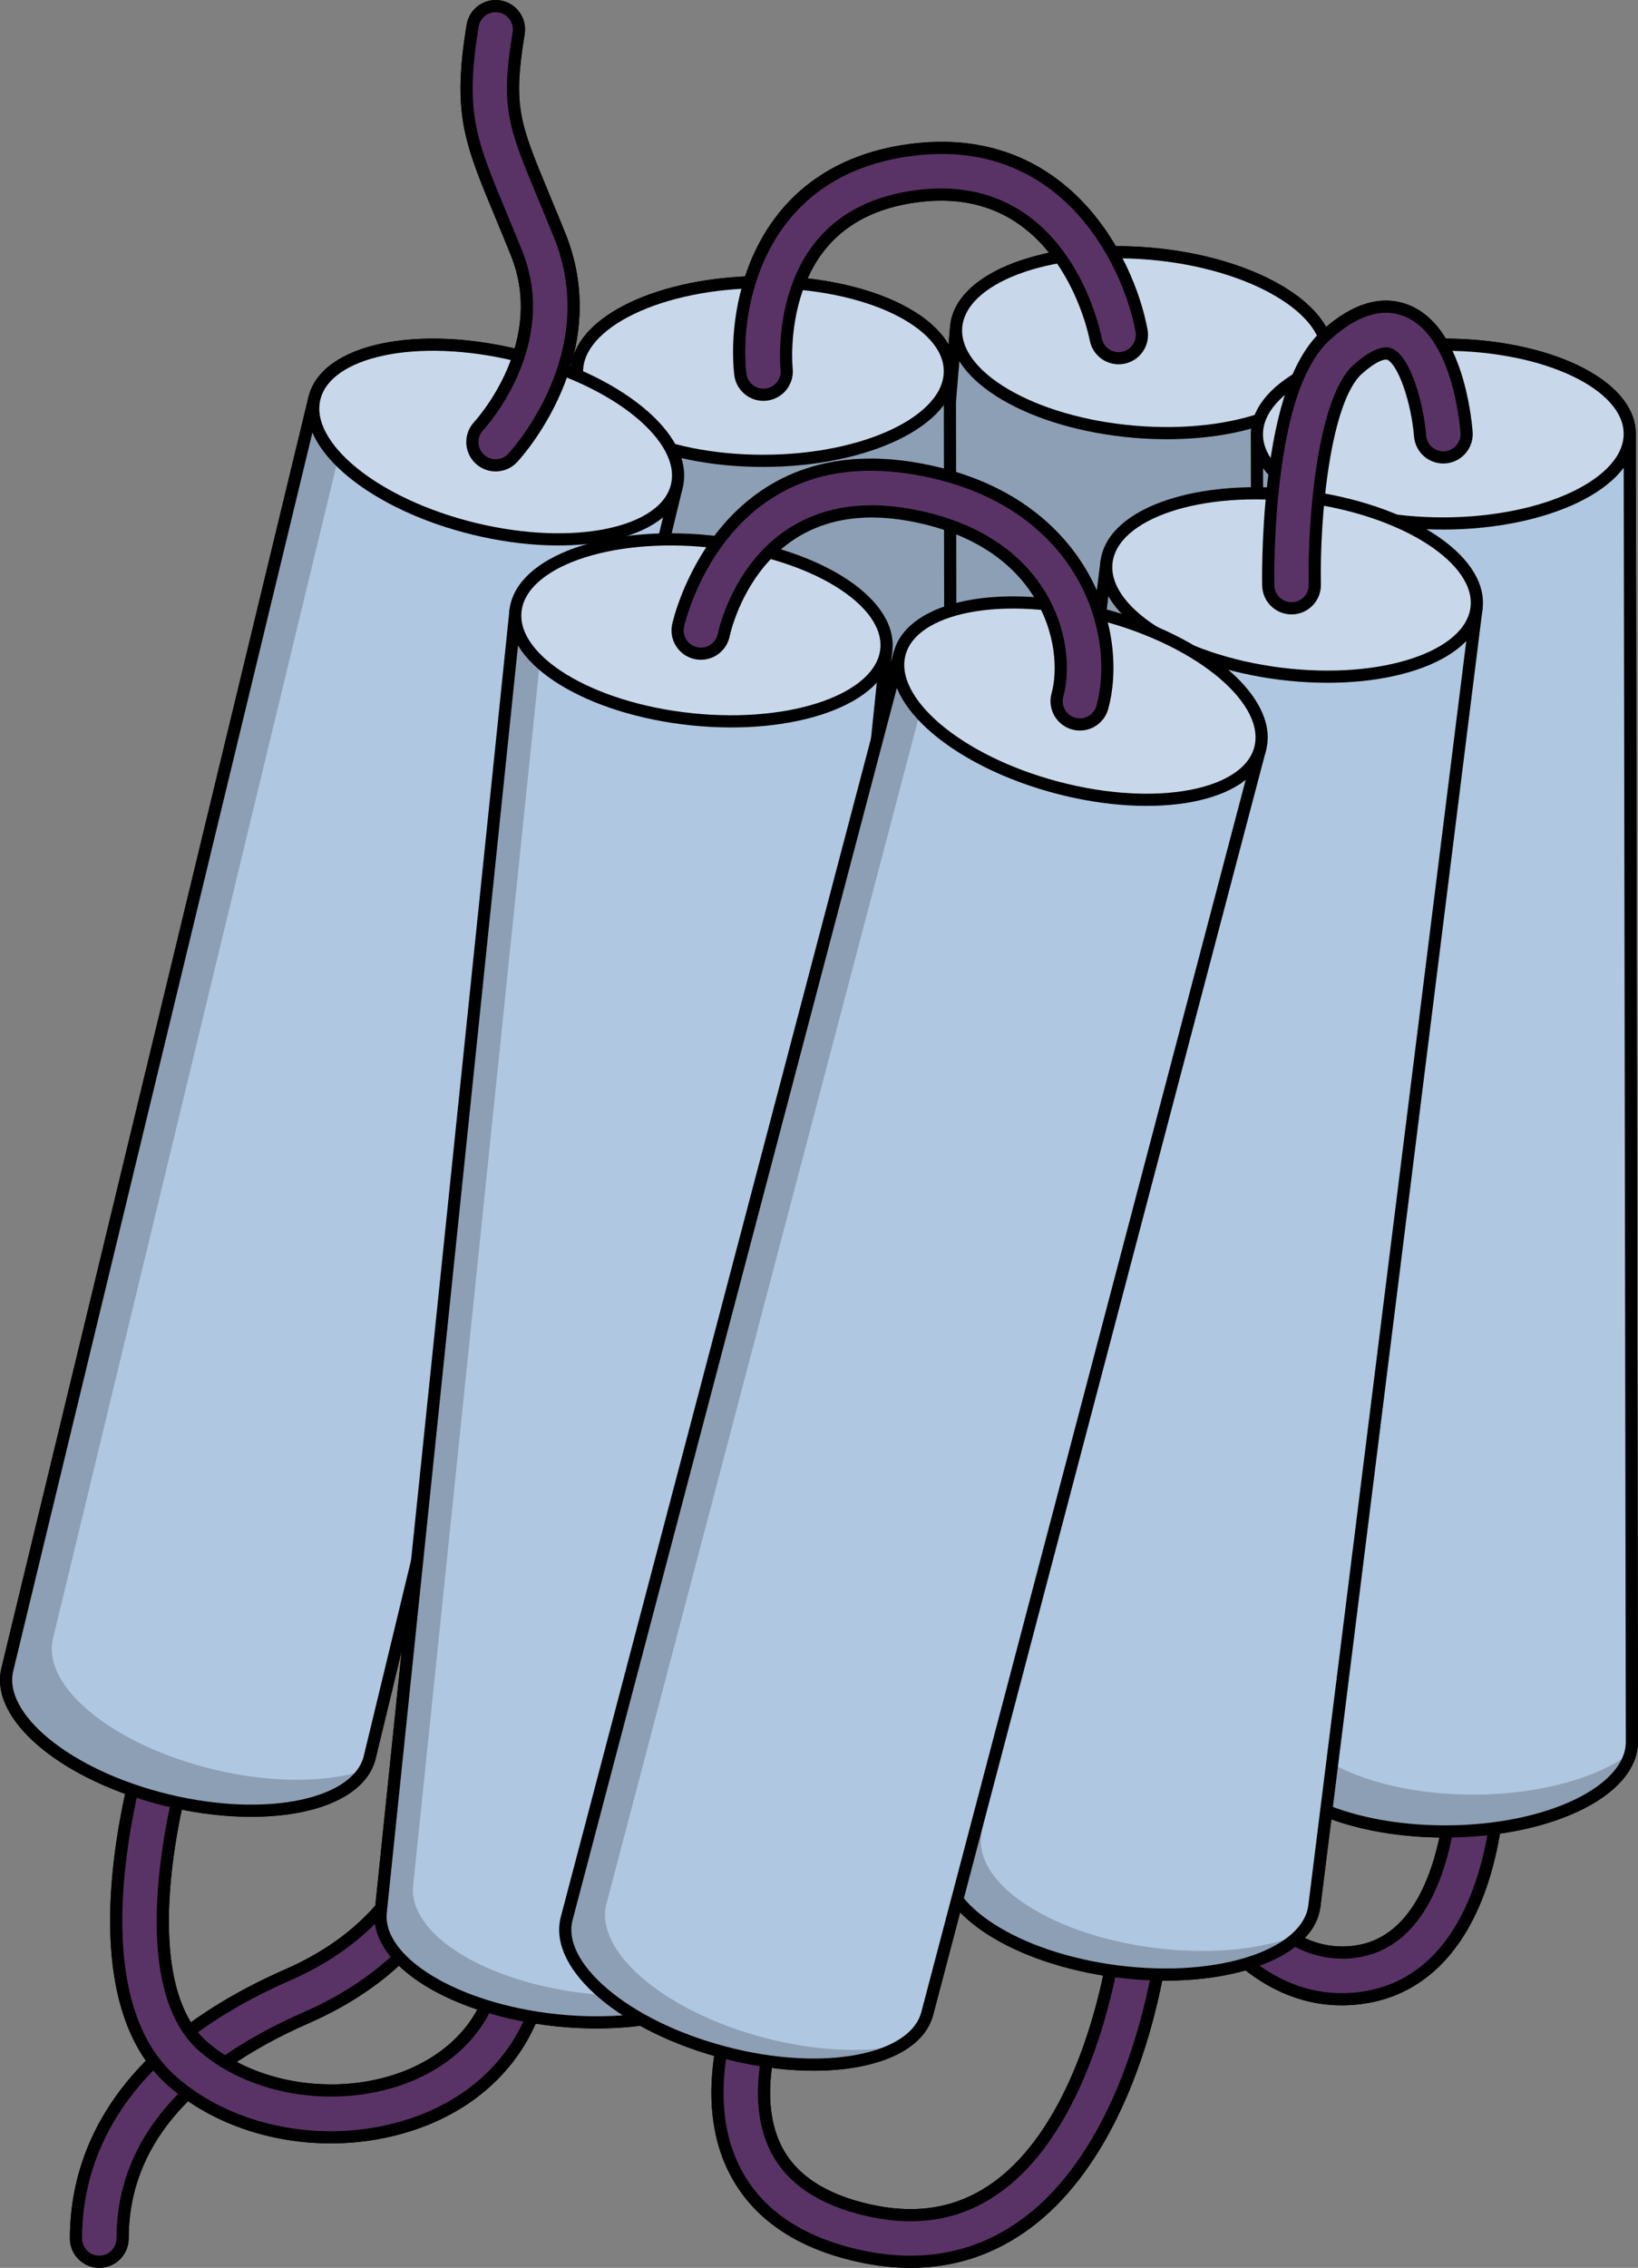 <?xml version="1.0" encoding="utf-8"?>
<!-- Generator: Adobe Illustrator 22.0.0, SVG Export Plug-In . SVG Version: 6.00 Build 0)  -->
<svg version="1.1" id="Layer_1" xmlns="http://www.w3.org/2000/svg" xmlns:xlink="http://www.w3.org/1999/xlink" x="0px" y="0px"
	 width="336.266px" height="465.232px" viewBox="0 0 336.266 465.232" enable-background="new 0 0 336.266 465.232"
	 xml:space="preserve">
<rect x="0" y="0" width="336.266" height="465.232" fill="#808080" stroke="none"/>
<g>
	<path fill="none" stroke="#000000" stroke-width="2.5" stroke-linecap="round" stroke-linejoin="round" stroke-miterlimit="10" d="
		M334.693,359.668c0.094-0.353,0.169-0.711,0.221-1.07c0.007-0.051,0.017-0.104,0.023-0.154c0.048-0.377,0.08-0.757,0.079-1.14
		l-0.442-268.318c-0.018-10.126-17.164-18.311-38.303-18.278c-0.054,0-0.107,0.002-0.159,0.002
		c-1.763-3.082-4.134-5.693-7.325-6.965c-5.055-2.015-10.59-0.361-16.458,4.909c-0.162,0.148-0.318,0.313-0.479,0.467
		c-3.366-8.351-17.914-15.579-35.876-17.097c-2.601-0.22-5.15-0.309-7.625-0.278c-6.988-12.3-20.078-23.877-41.623-20.948
		c-19.788,2.688-29.091,14.953-32.838,27.122c-19.823,0.724-35.451,8.667-35.435,18.345l0.001,0.706
		c-0.925-0.4-1.875-0.785-2.845-1.156c2.506-7.683,3.431-17.218-0.691-27.458c-1.218-3.022-2.326-5.69-3.325-8.094
		c-6.147-14.789-7.61-18.305-5.12-33.451c0.43-2.607-1.338-5.066-3.944-5.496c-2.592-0.429-5.067,1.337-5.496,3.944
		c-2.934,17.846-0.576,23.518,5.726,38.676c0.986,2.374,2.081,5.009,3.284,7.995c3.118,7.748,2.396,15.068,0.45,21.033
		c-0.145-0.035-0.286-0.074-0.431-0.109c-20.545-4.966-39.129-1.012-41.509,8.833L1.502,342.492
		c-2.089,8.639,9,18.944,25.635,24.694c-3.532,15.773-6.658,40.96,4.448,55.682c-12.669,12.403-15.987,25.76-15.987,36.323
		c0,2.643,2.142,4.783,4.784,4.783c2.643,0,4.784-2.141,4.784-4.783c0-11.293,4.464-21.246,13.315-29.775
		c8.214,5.898,18.723,9.031,29.391,9.031c6.016,0,12.081-0.994,17.808-3.047c11.198-4.015,19.44-11.709,23.517-21.66
		c1.679,0.284,3.394,0.523,5.147,0.707c6.153,0.637,12.032,0.535,17.306-0.174c4.707,2.643,10.27,4.918,16.381,6.581
		c-1.215,7.185-1.309,16.045,2.631,24.026c4.497,9.112,13.168,15.139,25.768,17.91c3.613,0.796,7.118,1.191,10.508,1.191
		c8.742,0,16.722-2.639,23.815-7.895c14.642-10.849,23.041-31.513,26.817-51.046c6.89,0.156,13.212-0.645,18.405-2.213
		c5.992,4.823,12.572,7.297,19.487,7.297c1.458,0,2.931-0.109,4.416-0.33c11.948-1.776,20.597-10.717,25.004-25.856
		c0.9-3.093,1.526-6.126,1.971-8.896c14.702-1.943,25.864-7.975,27.842-15.373l0,0C334.692,359.67,334.692,359.669,334.693,359.668z
		 M188.016,40.276c14.977-2.036,24.113,4.823,29.554,12.423c-12.129,2.094-20.692,7.441-21.277,14.373l-1.285,15.207l-0.01-6.143
		c-0.016-8.93-13.352-16.346-30.994-17.95C167.95,47.938,176.015,41.908,188.016,40.276z M36.348,369.756
		c17.766,3.834,33.699,0.975,38.405-6.571h0.001c0.001-0.001,0.001-0.003,0.002-0.005c0.244-0.389,0.451-0.794,0.633-1.211
		c0.031-0.07,0.061-0.143,0.09-0.213c0.169-0.416,0.318-0.84,0.425-1.278l9.723-40.216l-7.373,71.15
		c-4.272,4.963-10.374,9.846-19.13,13.69c-8.111,3.561-14.767,7.456-20.228,11.535C31.017,405.597,33.034,384.898,36.348,369.756z
		 M82.449,426.392c-11.905,4.271-26.029,2.831-36.204-3.315c4.772-3.341,10.347-6.416,16.724-9.215
		c8.042-3.531,14.209-7.822,18.962-12.356c3.749,4.029,10.035,7.569,17.829,9.996C95.554,420.409,87.506,424.581,82.449,426.392z
		 M205.055,448.399c-7.629,5.652-16.32,7.303-26.57,5.048c-9.605-2.113-16.074-6.409-19.23-12.77
		c-2.813-5.676-2.761-12.292-1.852-17.866c11.467,1.663,21.612,0.406,27.596-3.232H185c0.003-0.003,0.006-0.003,0.01-0.007
		c0.333-0.203,0.652-0.412,0.959-0.629c0.021-0.017,0.043-0.032,0.064-0.048c0.285-0.204,0.559-0.415,0.82-0.632
		c0.035-0.028,0.07-0.06,0.105-0.09c0.24-0.204,0.47-0.414,0.689-0.627c0.045-0.047,0.091-0.09,0.136-0.136
		c0.199-0.202,0.388-0.409,0.567-0.62c0.052-0.062,0.105-0.121,0.155-0.183c0.163-0.199,0.314-0.401,0.458-0.61
		c0.054-0.074,0.11-0.15,0.161-0.229c0.131-0.199,0.25-0.404,0.365-0.609c0.049-0.089,0.104-0.175,0.149-0.265
		c0.108-0.21,0.202-0.426,0.295-0.643c0.037-0.088,0.08-0.174,0.115-0.262c0.118-0.309,0.222-0.621,0.306-0.941l6.153-23.359
		c5.106,6.691,16.979,12.43,31.445,14.537C224.508,421.187,217.255,439.359,205.055,448.399z M278.469,400.33
		c-0.994,0.148-1.966,0.219-2.913,0.219c-3.605,0-6.877-1.025-9.815-2.66c1.074-0.916,1.956-1.909,2.63-2.965
		c0.041-0.064,0.085-0.13,0.125-0.195c0.096-0.158,0.184-0.318,0.27-0.479c0.058-0.107,0.116-0.217,0.17-0.326
		c0.07-0.142,0.136-0.286,0.198-0.43c0.06-0.137,0.114-0.276,0.167-0.415c0.049-0.127,0.097-0.255,0.14-0.385
		c0.057-0.171,0.105-0.347,0.15-0.521c0.028-0.104,0.06-0.207,0.083-0.31c0.064-0.285,0.118-0.572,0.154-0.863l2.439-19.507
		c6.643,2.643,15.185,4.228,24.505,4.214c0.084,0,0.167-0.004,0.251-0.004C295.091,385.836,290.306,398.57,278.469,400.33z"/>
	<path fill="#5A3366" d="M20.382,463.974c-2.643,0-4.784-2.141-4.784-4.783c0-15.956,7.552-38.297,43.524-54.089
		c29.401-12.907,29.042-37.495,29.035-37.742c-0.075-2.641,2.004-4.842,4.646-4.917c2.647-0.08,4.843,2.004,4.919,4.644
		c0.036,1.272,0.484,31.306-34.752,46.776c-25.085,11.012-37.803,26.262-37.803,45.328
		C25.166,461.834,23.025,463.974,20.382,463.974z"/>
	<path fill="none" stroke="#000000" stroke-width="2.5" stroke-linecap="round" stroke-linejoin="round" stroke-miterlimit="10" d="
		M20.382,463.974c-2.643,0-4.784-2.141-4.784-4.783c0-15.956,7.552-38.297,43.524-54.089c29.401-12.907,29.042-37.495,29.035-37.742
		c-0.075-2.641,2.004-4.842,4.646-4.917c2.647-0.08,4.843,2.004,4.919,4.644c0.036,1.272,0.484,31.306-34.752,46.776
		c-25.085,11.012-37.803,26.262-37.803,45.328C25.166,461.834,23.025,463.974,20.382,463.974z"/>
	<path fill="#5A3366" d="M67.871,438.447c-11.957,0-23.722-3.926-32.27-11.279c-22.925-19.723-5.354-71.884-4.595-74.094
		c0.856-2.498,3.581-3.826,6.075-2.972c2.499,0.857,3.829,3.577,2.975,6.077c-4.577,13.361-13.178,50.861,1.783,63.734
		c10.166,8.743,26.87,11.407,40.609,6.479c6.271-2.246,17.149-8.109,19.586-22.148c0.454-2.604,2.93-4.346,5.533-3.895
		c2.603,0.452,4.347,2.929,3.895,5.531c-2.387,13.742-11.785,24.501-25.783,29.52C79.953,437.453,73.888,438.447,67.871,438.447z"/>
	<path fill="#5A3366" d="M186.935,463.982c-3.39,0-6.894-0.395-10.508-1.191c-12.6-2.771-21.271-8.798-25.768-17.91
		c-8.259-16.729,1.192-37.352,1.6-38.221c1.12-2.395,3.966-3.425,6.359-2.309c2.391,1.117,3.425,3.959,2.311,6.352l0,0
		c-0.079,0.17-7.912,17.395-1.675,29.975c3.155,6.36,9.624,10.656,19.23,12.77c10.25,2.255,18.941,0.605,26.57-5.048
		c15.965-11.831,23.467-39.3,25.041-59.228c0.209-2.631,2.47-4.596,5.145-4.393c2.633,0.211,4.6,2.512,4.391,5.147
		c-1.814,22.982-10.354,52.434-28.882,66.161C203.657,461.343,195.678,463.982,186.935,463.982z"/>
	<path fill="#5A3366" d="M275.46,410.125c-10.105,0-19.493-5.275-27.378-15.451c-6.422-8.292-9.609-16.971-9.742-17.337
		c-0.9-2.483,0.383-5.226,2.867-6.127c2.476-0.899,5.226,0.384,6.128,2.866c0.099,0.272,9.907,26.471,28.221,26.473
		c0.947,0,1.919-0.07,2.913-0.219c19.942-2.962,19.867-37.078,19.864-37.424c-0.022-2.643,2.097-4.804,4.737-4.83
		c2.604-0.023,4.803,2.088,4.831,4.728c0.006,0.423,0.08,10.479-3.022,21.135c-4.407,15.14-13.056,24.08-25.004,25.856
		C278.39,410.015,276.918,410.125,275.46,410.125z"/>
	<path fill="none" stroke="#000000" stroke-width="2.5" stroke-linecap="round" stroke-linejoin="round" stroke-miterlimit="10" d="
		M67.871,438.447c-11.957,0-23.722-3.926-32.27-11.279c-22.925-19.723-5.354-71.884-4.595-74.094
		c0.856-2.498,3.581-3.826,6.075-2.972c2.499,0.857,3.829,3.577,2.975,6.077c-4.577,13.361-13.178,50.861,1.783,63.734
		c10.166,8.743,26.87,11.407,40.609,6.479c6.271-2.246,17.149-8.109,19.586-22.148c0.454-2.604,2.93-4.346,5.533-3.895
		c2.603,0.452,4.347,2.929,3.895,5.531c-2.387,13.742-11.785,24.501-25.783,29.52C79.953,437.453,73.888,438.447,67.871,438.447z"/>
	<path fill="none" stroke="#000000" stroke-width="2.5" stroke-linecap="round" stroke-linejoin="round" stroke-miterlimit="10" d="
		M186.935,463.982c-3.39,0-6.894-0.395-10.508-1.191c-12.6-2.771-21.271-8.798-25.768-17.91c-8.259-16.729,1.192-37.352,1.6-38.221
		c1.12-2.395,3.966-3.425,6.359-2.309c2.391,1.117,3.425,3.959,2.311,6.352l0,0c-0.079,0.17-7.912,17.395-1.675,29.975
		c3.155,6.36,9.624,10.656,19.23,12.77c10.25,2.255,18.941,0.605,26.57-5.048c15.965-11.831,23.467-39.3,25.041-59.228
		c0.209-2.631,2.47-4.596,5.145-4.393c2.633,0.211,4.6,2.512,4.391,5.147c-1.814,22.982-10.354,52.434-28.882,66.161
		C203.657,461.343,195.678,463.982,186.935,463.982z"/>
	<path fill="none" stroke="#000000" stroke-width="2.5" stroke-linecap="round" stroke-linejoin="round" stroke-miterlimit="10" d="
		M275.46,410.125c-10.105,0-19.493-5.275-27.378-15.451c-6.422-8.292-9.609-16.971-9.742-17.337c-0.9-2.483,0.383-5.226,2.867-6.127
		c2.476-0.899,5.226,0.384,6.128,2.866c0.099,0.272,9.907,26.471,28.221,26.473c0.947,0,1.919-0.07,2.913-0.219
		c19.942-2.962,19.867-37.078,19.864-37.424c-0.022-2.643,2.097-4.804,4.737-4.83c2.604-0.023,4.803,2.088,4.831,4.728
		c0.006,0.423,0.08,10.479-3.022,21.135c-4.407,15.14-13.056,24.08-25.004,25.856C278.39,410.015,276.918,410.125,275.46,410.125z"
		/>
	<g>
		<path id="changecolor_30_" fill="#B0C7E1" d="M196.293,67.072l-22.606,267.366c-0.853,10.093,15.529,19.716,36.588,21.497
			c21.063,1.782,38.828-4.956,39.684-15.048L272.563,73.52L196.293,67.072z"/>
		<path opacity="0.2" d="M196.293,67.072l-22.606,267.366c-0.853,10.093,15.529,19.716,36.588,21.497
			c21.063,1.782,38.828-4.956,39.684-15.048L272.563,73.52L196.293,67.072z"/>
		
			<path fill="none" stroke="#000000" stroke-width="2.5" stroke-linecap="round" stroke-linejoin="round" stroke-miterlimit="10" d="
			M196.293,67.072l-22.606,267.366c-0.853,10.093,15.529,19.716,36.588,21.497c21.063,1.782,38.828-4.956,39.684-15.048
			L272.563,73.52L196.293,67.072z"/>
		<path id="changecolor_8_" fill="#B0C7E1" d="M272.563,73.52c-0.853,10.093-18.619,16.829-39.682,15.05
			c-21.061-1.781-37.443-11.406-36.589-21.498c0.852-10.093,18.619-16.828,39.682-15.049
			C257.036,53.804,273.417,63.43,272.563,73.52z"/>
		<path opacity="0.3" fill="#FFFFFF" d="M272.563,73.52c-0.853,10.093-18.619,16.829-39.682,15.05
			c-21.061-1.781-37.443-11.406-36.589-21.498c0.852-10.093,18.619-16.828,39.682-15.049
			C257.036,53.804,273.417,63.43,272.563,73.52z"/>
		
			<path fill="none" stroke="#000000" stroke-width="2.5" stroke-linecap="round" stroke-linejoin="round" stroke-miterlimit="10" d="
			M272.563,73.52c-0.853,10.093-18.619,16.829-39.682,15.05c-21.061-1.781-37.443-11.406-36.589-21.498
			c0.852-10.093,18.619-16.828,39.682-15.049C257.036,53.804,273.417,63.43,272.563,73.52z"/>
	</g>
	<g>
		<path id="changecolor_31_" fill="#B0C7E1" d="M118.454,76.263l0.444,268.318c0.017,10.125,17.165,18.309,38.3,18.277
			c21.137-0.035,38.257-8.277,38.243-18.402l-0.443-268.32L118.454,76.263z"/>
		<path opacity="0.2" d="M118.454,76.263l0.444,268.318c0.017,10.125,17.165,18.309,38.3,18.277
			c21.137-0.035,38.257-8.277,38.243-18.402l-0.443-268.32L118.454,76.263z"/>
		
			<path fill="none" stroke="#000000" stroke-width="2.5" stroke-linecap="round" stroke-linejoin="round" stroke-miterlimit="10" d="
			M118.454,76.263l0.444,268.318c0.017,10.125,17.165,18.309,38.3,18.277c21.137-0.035,38.257-8.277,38.243-18.402l-0.443-268.32
			L118.454,76.263z"/>
		<path id="changecolor_11_" fill="#B0C7E1" d="M194.998,76.136c0.017,10.127-17.105,18.365-38.244,18.402
			c-21.136,0.033-38.284-8.15-38.3-18.275c-0.017-10.131,17.105-18.368,38.242-18.403C177.833,57.825,194.98,66.009,194.998,76.136z
			"/>
		<path opacity="0.3" fill="#FFFFFF" d="M194.998,76.136c0.017,10.127-17.105,18.365-38.244,18.402
			c-21.136,0.033-38.284-8.15-38.3-18.275c-0.017-10.131,17.105-18.368,38.242-18.403C177.833,57.825,194.98,66.009,194.998,76.136z
			"/>
		
			<path fill="none" stroke="#000000" stroke-width="2.5" stroke-linecap="round" stroke-linejoin="round" stroke-miterlimit="10" d="
			M194.998,76.136c0.017,10.127-17.105,18.365-38.244,18.402c-21.136,0.033-38.284-8.15-38.3-18.275
			c-0.017-10.131,17.105-18.368,38.242-18.403C177.833,57.825,194.98,66.009,194.998,76.136z"/>
	</g>
	<g>
		<path id="changecolor_28_" fill="#B0C7E1" d="M64.553,81.686L1.502,342.492c-2.38,9.843,12.346,21.852,32.891,26.818
			c20.545,4.966,39.13,1.011,41.51-8.833l63.051-260.806L64.553,81.686z"/>
		<g opacity="0.2">
			<path d="M74.984,362.783c-0.074,0.133-0.146,0.267-0.227,0.397C74.837,363.05,74.909,362.916,74.984,362.783z"/>
			<path d="M43.766,362.961c-20.545-4.968-35.271-16.975-32.891-26.818L71.959,83.476l-7.406-1.79L1.502,342.492
				c-2.38,9.843,12.346,21.852,32.891,26.818c18.541,4.482,35.482,1.695,40.36-6.126C66.934,365.715,55.684,365.841,43.766,362.961z
				"/>
			<path d="M75.355,362.051c-0.057,0.127-0.116,0.253-0.179,0.377C75.239,362.303,75.298,362.177,75.355,362.051z"/>
			<path d="M75.662,361.284c-0.037,0.106-0.078,0.209-0.119,0.313C75.584,361.494,75.626,361.39,75.662,361.284z"/>
		</g>
		
			<path fill="none" stroke="#000000" stroke-width="2.5" stroke-linecap="round" stroke-linejoin="round" stroke-miterlimit="10" d="
			M64.553,81.686L1.502,342.492c-2.38,9.843,12.346,21.852,32.891,26.818c20.545,4.966,39.13,1.011,41.51-8.833l63.051-260.806
			L64.553,81.686z"/>
		<path id="changecolor_13_" fill="#B0C7E1" d="M138.954,99.672c-2.379,9.844-20.964,13.801-41.51,8.832
			c-20.545-4.968-35.271-16.975-32.891-26.817c2.38-9.845,20.964-13.799,41.509-8.833C126.608,77.822,141.333,89.828,138.954,99.672
			z"/>
		<path opacity="0.3" fill="#FFFFFF" d="M138.954,99.672c-2.379,9.844-20.964,13.801-41.51,8.832
			c-20.545-4.968-35.271-16.975-32.891-26.817c2.38-9.845,20.964-13.799,41.509-8.833C126.608,77.822,141.333,89.828,138.954,99.672
			z"/>
		
			<path fill="none" stroke="#000000" stroke-width="2.5" stroke-linecap="round" stroke-linejoin="round" stroke-miterlimit="10" d="
			M138.954,99.672c-2.379,9.844-20.964,13.801-41.51,8.832c-20.545-4.968-35.271-16.975-32.891-26.817
			c2.38-9.845,20.964-13.799,41.509-8.833C126.608,77.822,141.333,89.828,138.954,99.672z"/>
	</g>
	<g>
		<path id="changecolor_27_" fill="#B0C7E1" d="M105.818,125.371L78.165,392.261c-1.044,10.073,15.154,20.006,36.178,22.186
			c21.024,2.178,38.915-4.223,39.958-14.296l27.654-266.893L105.818,125.371z"/>
		<g opacity="0.2">
			<path d="M120.994,409.003c-21.023-2.179-37.223-12.11-36.177-22.182l27.023-260.826l-6.022-0.624L78.165,392.261
				c-1.044,10.073,15.154,20.006,36.178,22.186c17.664,1.83,33.111-2.397,38.218-9.768
				C145.166,408.514,133.652,410.316,120.994,409.003z"/>
			<path d="M154.301,400.151c-0.038,0.367-0.105,0.729-0.188,1.086C154.195,400.88,154.263,400.519,154.301,400.151z"/>
			<path d="M154.032,401.541c-0.071,0.266-0.153,0.529-0.248,0.789C153.879,402.07,153.961,401.807,154.032,401.541z"/>
			<path d="M153.202,403.636c-0.189,0.349-0.398,0.692-0.63,1.028C152.804,404.328,153.013,403.985,153.202,403.636z"/>
			<path d="M153.674,402.62c-0.12,0.297-0.255,0.591-0.406,0.881C153.419,403.211,153.554,402.917,153.674,402.62z"/>
		</g>
		
			<path fill="none" stroke="#000000" stroke-width="2.5" stroke-linecap="round" stroke-linejoin="round" stroke-miterlimit="10" d="
			M105.818,125.371L78.165,392.261c-1.044,10.073,15.154,20.006,36.178,22.186c21.024,2.178,38.915-4.223,39.958-14.296
			l27.654-266.893L105.818,125.371z"/>
		<path id="changecolor_12_" fill="#B0C7E1" d="M181.955,133.258c-1.043,10.073-18.934,16.474-39.958,14.298
			c-21.023-2.182-37.221-12.113-36.179-22.186c1.045-10.074,18.934-16.476,39.96-14.295
			C166.801,113.253,183,123.185,181.955,133.258z"/>
		<path opacity="0.3" fill="#FFFFFF" d="M181.955,133.258c-1.043,10.073-18.934,16.474-39.958,14.298
			c-21.023-2.182-37.221-12.113-36.179-22.186c1.045-10.074,18.934-16.476,39.96-14.295
			C166.801,113.253,183,123.185,181.955,133.258z"/>
		
			<path fill="none" stroke="#000000" stroke-width="2.5" stroke-linecap="round" stroke-linejoin="round" stroke-miterlimit="10" d="
			M181.955,133.258c-1.043,10.073-18.934,16.474-39.958,14.298c-21.023-2.182-37.221-12.113-36.179-22.186
			c1.045-10.074,18.934-16.476,39.96-14.295C166.801,113.253,183,123.185,181.955,133.258z"/>
	</g>
	<g>
		<path id="changecolor_15_" fill="#B0C7E1" d="M258.03,89.111l0.443,268.318c0.018,10.129,17.167,18.311,38.299,18.277
			c21.139-0.033,38.26-8.275,38.244-18.403l-0.442-268.318L258.03,89.111z"/>
		<g opacity="0.2">
			<path d="M334.692,359.669c-6.803,5.078-18.662,8.455-32.173,8.479c-21.136,0.031-38.284-8.15-38.301-18.275l-0.432-260.771
				l70.787-0.117l-76.544,0.126l0.443,268.318c0.018,10.129,17.167,18.311,38.299,18.277c20.227-0.032,36.764-7.581,38.14-17.106
				C334.858,358.96,334.788,359.317,334.692,359.669z"/>
			<path d="M334.938,358.44c0.047-0.376,0.079-0.755,0.079-1.137C335.018,357.686,334.988,358.064,334.938,358.44z"/>
		</g>
		
			<path fill="none" stroke="#000000" stroke-width="2.5" stroke-linecap="round" stroke-linejoin="round" stroke-miterlimit="10" d="
			M258.03,89.111l0.443,268.318c0.018,10.129,17.167,18.311,38.299,18.277c21.139-0.033,38.26-8.275,38.244-18.403l-0.442-268.318
			L258.03,89.111z"/>
		<path id="changecolor" fill="#B0C7E1" d="M334.574,88.985c0.016,10.126-17.106,18.366-38.243,18.402
			c-21.136,0.032-38.286-8.149-38.301-18.276c-0.018-10.129,17.105-18.366,38.241-18.404
			C317.41,70.674,334.556,78.859,334.574,88.985z"/>
		<path opacity="0.3" fill="#FFFFFF" d="M334.574,88.985c0.016,10.126-17.106,18.366-38.243,18.402
			c-21.136,0.032-38.286-8.149-38.301-18.276c-0.018-10.129,17.105-18.366,38.241-18.404
			C317.41,70.674,334.556,78.859,334.574,88.985z"/>
		
			<path fill="none" stroke="#000000" stroke-width="2.5" stroke-linecap="round" stroke-linejoin="round" stroke-miterlimit="10" d="
			M334.574,88.985c0.016,10.126-17.106,18.366-38.243,18.402c-21.136,0.032-38.286-8.149-38.301-18.276
			c-0.018-10.129,17.105-18.366,38.241-18.404C317.41,70.674,334.556,78.859,334.574,88.985z"/>
	</g>
	<g>
		<path id="changecolor_17_" fill="#B0C7E1" d="M227.164,115.257l-33.288,266.246c-1.257,10.049,14.728,20.321,35.699,22.944
			c20.974,2.624,38.994-3.4,40.253-13.448l33.289-266.247L227.164,115.257z"/>
		<g opacity="0.2">
			<path d="M268.361,394.936c-0.41,0.64-0.892,1.256-1.451,1.845C267.469,396.192,267.953,395.576,268.361,394.936z"/>
			<path d="M237.135,399.611c-20.973-2.624-36.956-12.898-35.699-22.945l32.577-260.552l-6.849-0.856l-33.288,266.246
				c-1.257,10.049,14.728,20.321,35.699,22.944c16.527,2.068,31.213-1.237,37.317-7.646
				C259.434,399.863,248.739,401.06,237.135,399.611z"/>
			<path d="M268.761,394.256c-0.085,0.157-0.17,0.314-0.264,0.469C268.591,394.57,268.677,394.413,268.761,394.256z"/>
			<path d="M269.673,391.862c-0.023,0.103-0.054,0.204-0.081,0.306C269.619,392.066,269.65,391.965,269.673,391.862z"/>
			<path d="M269.132,393.497c-0.062,0.142-0.126,0.282-0.194,0.422C269.006,393.779,269.07,393.639,269.132,393.497z"/>
			<path d="M269.439,392.696c-0.042,0.127-0.089,0.252-0.137,0.378C269.35,392.948,269.397,392.823,269.439,392.696z"/>
		</g>
		
			<path fill="none" stroke="#000000" stroke-width="2.5" stroke-linecap="round" stroke-linejoin="round" stroke-miterlimit="10" d="
			M227.164,115.257l-33.288,266.246c-1.257,10.049,14.728,20.321,35.699,22.944c20.974,2.624,38.994-3.4,40.253-13.448
			l33.289-266.247L227.164,115.257z"/>
		<path id="changecolor_9_" fill="#B0C7E1" d="M303.117,124.753c-1.256,10.049-19.279,16.073-40.254,13.45
			c-20.972-2.624-36.955-12.898-35.699-22.945c1.258-10.051,19.28-16.073,40.253-13.45
			C288.391,104.431,304.372,114.707,303.117,124.753z"/>
		<path id="changecolor_29_" opacity="0.3" fill="#FFFFFF" d="M303.117,124.753c-1.256,10.049-19.279,16.073-40.254,13.45
			c-20.972-2.624-36.955-12.898-35.699-22.945c1.258-10.051,19.28-16.073,40.253-13.45
			C288.391,104.431,304.372,114.707,303.117,124.753z"/>
		
			<path fill="none" stroke="#000000" stroke-width="2.5" stroke-linecap="round" stroke-linejoin="round" stroke-miterlimit="10" d="
			M303.117,124.753c-1.256,10.049-19.279,16.073-40.254,13.45c-20.972-2.624-36.955-12.898-35.699-22.945
			c1.258-10.051,19.28-16.073,40.253-13.45C288.391,104.431,304.372,114.707,303.117,124.753z"/>
	</g>
	<g>
		<path id="changecolor_16_" fill="#B0C7E1" d="M184.681,134.084l-68.343,259.47c-2.58,9.792,11.899,22.098,32.337,27.479
			c20.441,5.385,39.103,1.81,41.681-7.984l68.347-259.47L184.681,134.084z"/>
		<g opacity="0.2">
			<path d="M186.841,418.272c-0.254,0.21-0.518,0.414-0.794,0.612C186.324,418.686,186.588,418.482,186.841,418.272z"/>
			<path d="M185.957,418.949c-0.298,0.211-0.608,0.415-0.93,0.611C185.35,419.364,185.66,419.16,185.957,418.949z"/>
			<path d="M187.636,417.556c-0.212,0.207-0.434,0.411-0.666,0.608C187.202,417.966,187.424,417.764,187.636,417.556z"/>
			<path d="M156.841,418.009c-20.438-5.385-34.917-17.688-32.337-27.48l67.069-254.63l-6.891-1.815l-68.343,259.47
				c-2.58,9.792,11.899,22.098,32.337,27.479c14.905,3.926,28.855,3.084,36.322-1.454
				C177.373,421.173,167.346,420.777,156.841,418.009z"/>
			<path d="M190.356,413.048c-0.084,0.32-0.187,0.632-0.305,0.939C190.169,413.681,190.272,413.368,190.356,413.048z"/>
			<path d="M189.931,414.26c-0.091,0.214-0.182,0.427-0.29,0.634C189.748,414.686,189.84,414.473,189.931,414.26z"/>
			<path d="M189.486,415.167c-0.113,0.202-0.229,0.404-0.358,0.599C189.256,415.571,189.372,415.37,189.486,415.167z"/>
			<path d="M187.792,417.403c0.193-0.196,0.376-0.397,0.551-0.602C188.167,417.005,187.985,417.207,187.792,417.403z"/>
			<path d="M188.959,416.005c-0.142,0.202-0.289,0.403-0.448,0.598C188.67,416.408,188.817,416.208,188.959,416.005z"/>
		</g>
		
			<path fill="none" stroke="#000000" stroke-width="2.5" stroke-linecap="round" stroke-linejoin="round" stroke-miterlimit="10" d="
			M184.681,134.084l-68.343,259.47c-2.58,9.792,11.899,22.098,32.337,27.479c20.441,5.385,39.103,1.81,41.681-7.984l68.347-259.47
			L184.681,134.084z"/>
		<path id="changecolor_10_" fill="#B0C7E1" d="M258.703,153.579c-2.579,9.792-21.241,13.37-41.683,7.987
			c-20.438-5.387-34.916-17.691-32.339-27.482c2.581-9.795,21.243-13.371,41.683-7.986
			C246.804,131.482,261.283,143.786,258.703,153.579z"/>
		<path opacity="0.3" fill="#FFFFFF" d="M258.703,153.579c-2.579,9.792-21.241,13.37-41.683,7.987
			c-20.438-5.387-34.916-17.691-32.339-27.482c2.581-9.795,21.243-13.371,41.683-7.986
			C246.804,131.482,261.283,143.786,258.703,153.579z"/>
		
			<path fill="none" stroke="#000000" stroke-width="2.5" stroke-linecap="round" stroke-linejoin="round" stroke-miterlimit="10" d="
			M258.703,153.579c-2.579,9.792-21.241,13.37-41.683,7.987c-20.438-5.387-34.916-17.691-32.339-27.482
			c2.581-9.795,21.243-13.371,41.683-7.986C246.804,131.482,261.283,143.786,258.703,153.579z"/>
	</g>
	<path fill="#5A3366" d="M101.752,95.463c-1.168,0-2.34-0.424-3.262-1.285c-1.929-1.801-2.036-4.82-0.243-6.752l0,0
		c0.627-0.682,15.291-16.879,7.796-35.496c-1.203-2.986-2.298-5.621-3.284-7.995c-6.302-15.158-8.659-20.83-5.726-38.676
		c0.429-2.607,2.904-4.373,5.496-3.944c2.606,0.43,4.374,2.889,3.944,5.496c-2.49,15.146-1.027,18.662,5.12,33.451
		c0.999,2.403,2.107,5.071,3.325,8.094c9.795,24.329-8.869,44.729-9.668,45.588C104.309,94.952,103.032,95.463,101.752,95.463z"/>
	<path fill="#5A3366" d="M221.695,148.617c-0.424,0-0.852-0.058-1.28-0.174c-2.546-0.707-4.037-3.344-3.334-5.89
		c1.316-4.746,1.089-13.077-3.877-20.938c-5.269-8.34-14.487-13.876-26.659-16.012c-31.303-5.491-37.718,23.452-37.975,24.686
		c-0.54,2.587-3.076,4.248-5.661,3.707c-2.585-0.541-4.244-3.072-3.704-5.658c0.081-0.396,8.638-39.232,48.993-32.158
		c18.826,3.302,28.388,12.875,33.094,20.324c6.629,10.49,6.935,21.654,5.011,28.602
		C225.717,147.226,223.791,148.617,221.695,148.617z"/>
	<path fill="#5A3366" d="M265.139,124.789c-2.599,0-4.729-2.08-4.78-4.689c-0.008-0.399-0.18-9.891,1.048-20.777
		c1.758-15.615,5.332-25.647,10.923-30.669c5.868-5.271,11.403-6.924,16.458-4.909c10.107,4.031,12.007,21.465,12.284,24.921
		c0.212,2.634-1.754,4.94-4.386,5.154c-2.653,0.212-4.939-1.755-5.151-4.388c-0.579-6.988-3.305-15.612-6.295-16.801
		c-1.311-0.523-3.746,0.655-6.516,3.141c-6.92,6.219-9.072,30.373-8.802,44.139c0.053,2.642-2.045,4.826-4.689,4.879
		C265.202,124.789,265.17,124.789,265.139,124.789z"/>
	<path fill="#5A3366" d="M156.72,80.983c-2.411,0-4.485-1.815-4.75-4.27c-1.521-14.04,3.784-41.71,34.757-45.917
		c31.449-4.273,44.889,22.356,47.62,37.029c0.484,2.6-1.23,5.098-3.828,5.58c-2.598,0.484-5.089-1.227-5.576-3.819
		c-0.266-1.392-6.744-33.415-36.926-29.311c-12.398,1.685-20.609,8.053-24.404,18.928c-2.954,8.464-2.139,16.4-2.131,16.48
		c0.285,2.626-1.613,4.986-4.24,5.271C157.067,80.974,156.892,80.983,156.72,80.983z"/>
	<path fill="none" stroke="#000000" stroke-width="2.5" stroke-linecap="round" stroke-linejoin="round" stroke-miterlimit="10" d="
		M101.752,95.463c-1.168,0-2.34-0.424-3.262-1.285c-1.929-1.801-2.036-4.82-0.243-6.752l0,0c0.627-0.682,15.291-16.879,7.796-35.496
		c-1.203-2.986-2.298-5.621-3.284-7.995c-6.302-15.158-8.659-20.83-5.726-38.676c0.429-2.607,2.904-4.373,5.496-3.944
		c2.606,0.43,4.374,2.889,3.944,5.496c-2.49,15.146-1.027,18.662,5.12,33.451c0.999,2.403,2.107,5.071,3.325,8.094
		c9.795,24.329-8.869,44.729-9.668,45.588C104.309,94.952,103.032,95.463,101.752,95.463z"/>
	<path fill="none" stroke="#000000" stroke-width="2.5" stroke-linecap="round" stroke-linejoin="round" stroke-miterlimit="10" d="
		M221.695,148.617c-0.424,0-0.852-0.058-1.28-0.174c-2.546-0.707-4.037-3.344-3.334-5.89c1.316-4.746,1.089-13.077-3.877-20.938
		c-5.269-8.34-14.487-13.876-26.659-16.012c-31.303-5.491-37.718,23.452-37.975,24.686c-0.54,2.587-3.076,4.248-5.661,3.707
		c-2.585-0.541-4.244-3.072-3.704-5.658c0.081-0.396,8.638-39.232,48.993-32.158c18.826,3.302,28.388,12.875,33.094,20.324
		c6.629,10.49,6.935,21.654,5.011,28.602C225.717,147.226,223.791,148.617,221.695,148.617z"/>
	<path fill="none" stroke="#000000" stroke-width="2.5" stroke-linecap="round" stroke-linejoin="round" stroke-miterlimit="10" d="
		M265.139,124.789c-2.599,0-4.729-2.08-4.78-4.689c-0.008-0.399-0.18-9.891,1.048-20.777c1.758-15.615,5.332-25.647,10.923-30.669
		c5.868-5.271,11.403-6.924,16.458-4.909c10.107,4.031,12.007,21.465,12.284,24.921c0.212,2.634-1.754,4.94-4.386,5.154
		c-2.653,0.212-4.939-1.755-5.151-4.388c-0.579-6.988-3.305-15.612-6.295-16.801c-1.311-0.523-3.746,0.655-6.516,3.141
		c-6.92,6.219-9.072,30.373-8.802,44.139c0.053,2.642-2.045,4.826-4.689,4.879C265.202,124.789,265.17,124.789,265.139,124.789z"/>
	<path fill="none" stroke="#000000" stroke-width="2.5" stroke-linecap="round" stroke-linejoin="round" stroke-miterlimit="10" d="
		M156.72,80.983c-2.411,0-4.485-1.815-4.75-4.27c-1.521-14.04,3.784-41.71,34.757-45.917c31.449-4.273,44.889,22.356,47.62,37.029
		c0.484,2.6-1.23,5.098-3.828,5.58c-2.598,0.484-5.089-1.227-5.576-3.819c-0.266-1.392-6.744-33.415-36.926-29.311
		c-12.398,1.685-20.609,8.053-24.404,18.928c-2.954,8.464-2.139,16.4-2.131,16.48c0.285,2.626-1.613,4.986-4.24,5.271
		C157.067,80.974,156.892,80.983,156.72,80.983z"/>
</g>
</svg>
